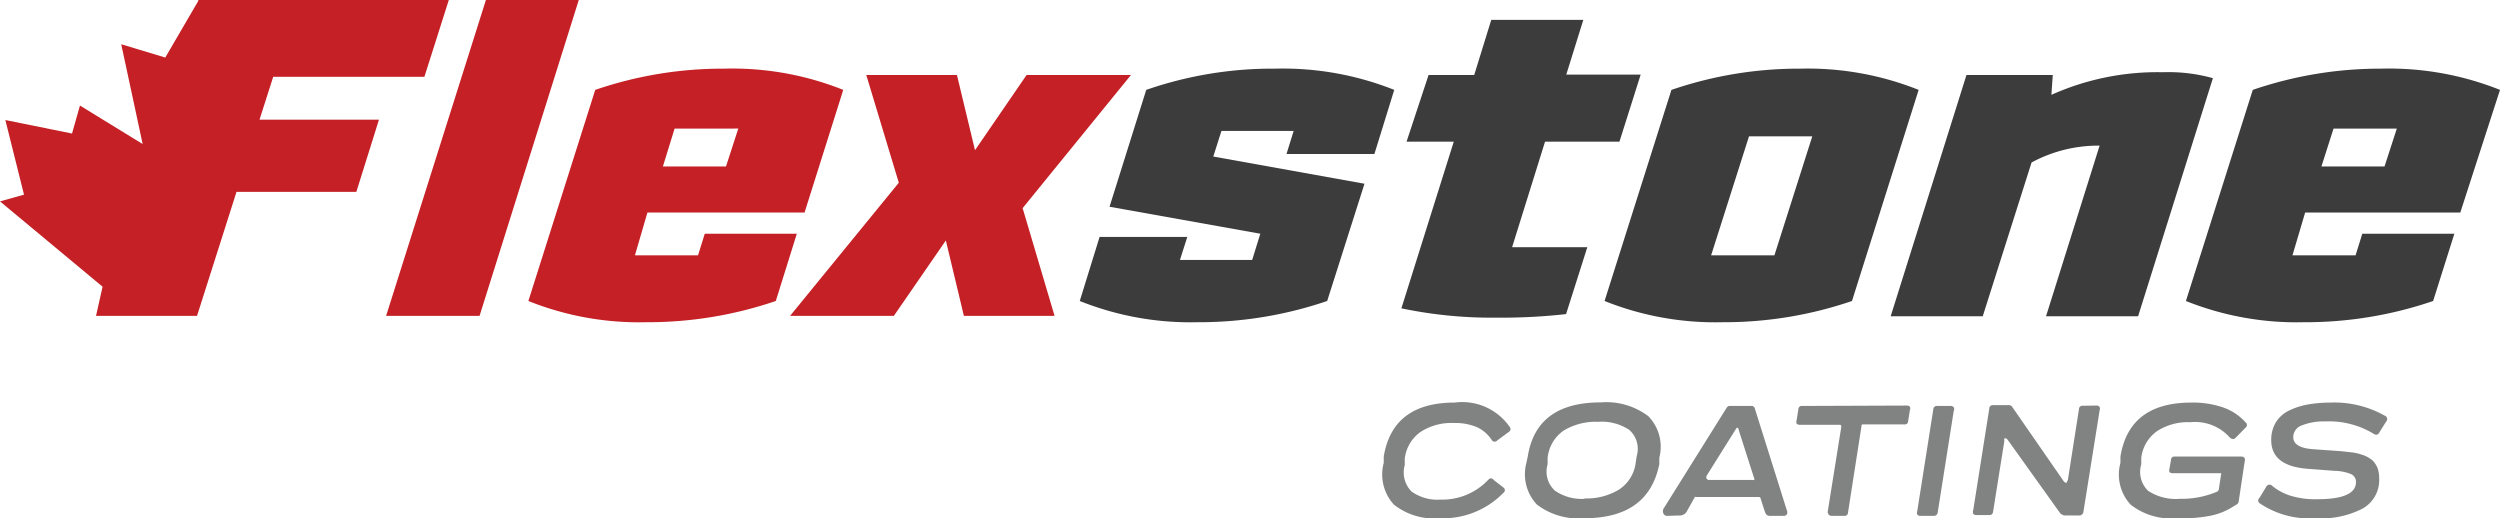 <svg xmlns="http://www.w3.org/2000/svg" viewBox="0 0 126 26.12"><defs><style>.cls-1{fill:#c52026;}.cls-2{fill:#818282;}.cls-3{fill:#3c3c3c;}.cls-4{fill:none;}</style></defs><g id="Layer_2" data-name="Layer 2"><g id="Logos"><polygon class="cls-1" points="21.39 3.87 22.62 0 10 0 9.98 0.07 8.33 2.9 6.11 2.23 7.19 7.26 4.03 5.32 3.63 6.73 0.27 6.05 1.21 9.81 0 10.15 5.17 14.45 4.84 15.92 9.93 15.92 11.92 9.67 17.96 9.67 19.1 6.03 13.08 6.03 13.77 3.87 21.39 3.87"/><path class="cls-2" d="M75.77,24.57a.16.16,0,0,1,0,.27,4.25,4.25,0,0,1-3.22,1.28,3.26,3.26,0,0,1-2.3-.69,2.25,2.25,0,0,1-.51-2.1l0-.32q.45-2.72,3.57-2.72a2.91,2.91,0,0,1,2.78,1.23.16.16,0,0,1-.05.25l-.58.43a.17.17,0,0,1-.26,0,1.8,1.8,0,0,0-.76-.67,2.82,2.82,0,0,0-1.17-.21,2.85,2.85,0,0,0-1.66.44,1.91,1.91,0,0,0-.81,1.36l0,.32a1.36,1.36,0,0,0,.34,1.33,2.23,2.23,0,0,0,1.46.41,3.18,3.18,0,0,0,2.41-1c.09-.09.18-.1.26,0Z"/><path class="cls-2" d="M79.83,26.12a3.46,3.46,0,0,1-2.37-.69,2.23,2.23,0,0,1-.53-2.1L77,23c.29-1.81,1.51-2.72,3.68-2.72a3.51,3.51,0,0,1,2.4.7,2.21,2.21,0,0,1,.55,2.09l0,.32C83.26,25.22,82,26.12,79.83,26.12Zm0-1a3.17,3.17,0,0,0,1.76-.44,1.89,1.89,0,0,0,.85-1.37l.05-.32a1.28,1.28,0,0,0-.37-1.32,2.49,2.49,0,0,0-1.57-.41,3.12,3.12,0,0,0-1.74.44A1.9,1.9,0,0,0,78,23.08l0,.32a1.29,1.29,0,0,0,.37,1.33A2.37,2.37,0,0,0,79.88,25.14Z"/><path class="cls-2" d="M84.05,26a.21.21,0,0,1-.21-.11.28.28,0,0,1,0-.25l3.19-5.1a.17.17,0,0,1,.15-.08h1.09a.16.16,0,0,1,.17.12l1.62,5.15a.21.21,0,0,1,0,.19.19.19,0,0,1-.17.08h-.65a.3.3,0,0,1-.2-.05.48.48,0,0,1-.1-.19l-.21-.65a.08.08,0,0,0-.08-.06H85.48a.05.05,0,0,0-.06,0L85,25.8a.42.42,0,0,1-.4.18Zm2-1.81h2.28a.11.11,0,0,0,.08,0,.08.08,0,0,0,0-.08l-.76-2.38a.52.52,0,0,0-.06-.17s0,0-.06,0l-.09.14L86,24s0,.07,0,.1A.11.11,0,0,0,86.09,24.17Z"/><path class="cls-2" d="M96.1,20.44a.21.21,0,0,1,.16.06.18.18,0,0,1,0,.16l-.09.57a.16.16,0,0,1-.18.16H93.9c-.05,0-.08,0-.08.08l-.68,4.36A.17.17,0,0,1,93,26h-.67a.21.21,0,0,1-.16-.06.21.21,0,0,1-.05-.17l.68-4.25c0-.07,0-.11-.09-.11h-2a.21.21,0,0,1-.16-.06.23.23,0,0,1,0-.17l.09-.57a.16.16,0,0,1,.18-.15Z"/><path class="cls-2" d="M96.8,26a.19.19,0,0,1-.17-.07.23.23,0,0,1,0-.17l.81-5.14a.17.17,0,0,1,.19-.16h.68a.19.19,0,0,1,.16.07.19.19,0,0,1,0,.17l-.81,5.13a.19.19,0,0,1-.2.17Z"/><path class="cls-2" d="M105.66,20.44a.19.19,0,0,1,.16.07.27.27,0,0,1,0,.18l-.81,5.07a.22.22,0,0,1-.25.22h-.65a.36.36,0,0,1-.31-.16l-2.61-3.65a.27.27,0,0,0-.08-.07.1.1,0,0,0-.09,0,.21.21,0,0,0,0,.12l-.57,3.58a.18.18,0,0,1-.2.16h-.64a.19.19,0,0,1-.16-.07.21.21,0,0,1,0-.17l.81-5.13a.17.17,0,0,1,.19-.17h.81a.17.17,0,0,1,.15.08L104,24.24a.22.22,0,0,0,.09.08.08.08,0,0,0,.08,0s0-.06.05-.12l.56-3.58a.17.17,0,0,1,.19-.17Z"/><path class="cls-2" d="M109.7,26.12a3.3,3.3,0,0,1-2.32-.69,2.23,2.23,0,0,1-.51-2.1l0-.32q.44-2.72,3.57-2.72a4.67,4.67,0,0,1,1.59.24,2.71,2.71,0,0,1,1.14.75.17.17,0,0,1,0,.28l-.49.5c-.08.09-.18.09-.29,0a2.34,2.34,0,0,0-2-.78,2.85,2.85,0,0,0-1.66.44,1.91,1.91,0,0,0-.81,1.36l0,.32a1.32,1.32,0,0,0,.35,1.34,2.54,2.54,0,0,0,1.6.4,4.55,4.55,0,0,0,1.87-.36.16.16,0,0,0,.09-.13l.11-.73a.07.07,0,0,0,0-.07l-.06,0H109.5a.21.21,0,0,1-.16-.06.29.29,0,0,1,0-.17l.08-.45a.16.16,0,0,1,.18-.16h3.38a.19.19,0,0,1,.15.08.26.26,0,0,1,0,.18l-.3,2c0,.08-.07.15-.2.21a3.32,3.32,0,0,1-1.21.51A7.51,7.51,0,0,1,109.7,26.12Z"/><path class="cls-2" d="M116.69,26.12a4.48,4.48,0,0,1-2.81-.76.17.17,0,0,1,0-.27l.34-.56a.18.18,0,0,1,.29-.05,2.74,2.74,0,0,0,.92.5,4.24,4.24,0,0,0,1.37.18c1.29,0,1.94-.29,1.94-.86a.42.42,0,0,0-.26-.41,2.31,2.31,0,0,0-.83-.16l-1.32-.1c-1.24-.09-1.86-.57-1.86-1.45a1.71,1.71,0,0,1,.23-.89,1.61,1.61,0,0,1,.65-.59,3.71,3.71,0,0,1,.94-.31,6.69,6.69,0,0,1,1.16-.1,5.17,5.17,0,0,1,2.74.66.18.18,0,0,1,.07.3l-.35.56a.17.17,0,0,1-.25.07,4.34,4.34,0,0,0-2.47-.64,3,3,0,0,0-1.18.2.63.63,0,0,0-.43.59c0,.36.33.56,1,.61l1.41.1.63.07a3.34,3.34,0,0,1,.52.14,1.66,1.66,0,0,1,.42.24,1.21,1.21,0,0,1,.26.38,1.44,1.44,0,0,1,.09.53,1.65,1.65,0,0,1-.83,1.53A4.58,4.58,0,0,1,116.69,26.12Z"/><path class="cls-1" d="M19.46,15.92,24.49,0h4.68l-5,15.92Z"/><path class="cls-1" d="M32,12.87h3.18l.34-1.09h4.64l-1.06,3.39a20,20,0,0,1-6.53,1.07,15,15,0,0,1-5.94-1.07L30,4.53a19.82,19.82,0,0,1,6.5-1.07,15.07,15.07,0,0,1,6,1.07l-1.95,6.18H32.63Zm1.41-4.48h3.18l.62-1.91H34Z"/><path class="cls-3" d="M80,12.46l-1.07,3.37a29.22,29.22,0,0,1-3.52.18,22.18,22.18,0,0,1-4.78-.47l2.64-8.4H70.89L72,3.78H74.3L75.16,1H79.8l-.86,2.76h3.75L81.62,7.14H77.87l-1.66,5.32Z"/><path class="cls-3" d="M96.7,4.53,93.34,15.17a19.92,19.92,0,0,1-6.53,1.07,15,15,0,0,1-5.94-1.07L84.24,4.53a19.82,19.82,0,0,1,6.5-1.07A15.07,15.07,0,0,1,96.7,4.53ZM86.24,12.87h3.19l1.91-6H88.15Z"/><path class="cls-3" d="M111.53,3.94l-3.77,12h-4.64l2.7-8.6a7.06,7.06,0,0,0-3.43.85l-2.46,7.75H95.29L99.11,3.78h4.35l-.07,1A13.06,13.06,0,0,1,109,3.64,8.31,8.31,0,0,1,111.53,3.94Z"/><path class="cls-3" d="M65.2,6.6H61.56l-.41,1.29,7.62,1.37-1.88,5.91a20,20,0,0,1-6.53,1.07,15,15,0,0,1-5.94-1.07l1-3.23h4.42l-.37,1.16h3.64l.41-1.32-7.6-1.36,1.85-5.89a19.4,19.4,0,0,1,6.5-1.07,15.18,15.18,0,0,1,6,1.07l-1,3.23H64.84Z"/><path class="cls-3" d="M115.54,12.87h3.18l.34-1.09h4.64l-1.07,3.39a19.86,19.86,0,0,1-6.52,1.07,15,15,0,0,1-5.94-1.07l3.37-10.64A19.82,19.82,0,0,1,120,3.46a15.07,15.07,0,0,1,6,1.07l-2,6.18h-7.82ZM117,8.39h3.18l.62-1.91h-3.19Z"/><path class="cls-4" d="M49.14,7.57c0-.19-.08-.38-.13-.57a.24.24,0,0,0,0-.08Z"/><path class="cls-1" d="M53.15,15.92H48.58l-.91-3.8-2.62,3.8H39.82L45.3,9.21,43.66,3.78h4.57l.91,3.79,2.6-3.79H57l-5.46,6.71Z"/></g></g></svg>